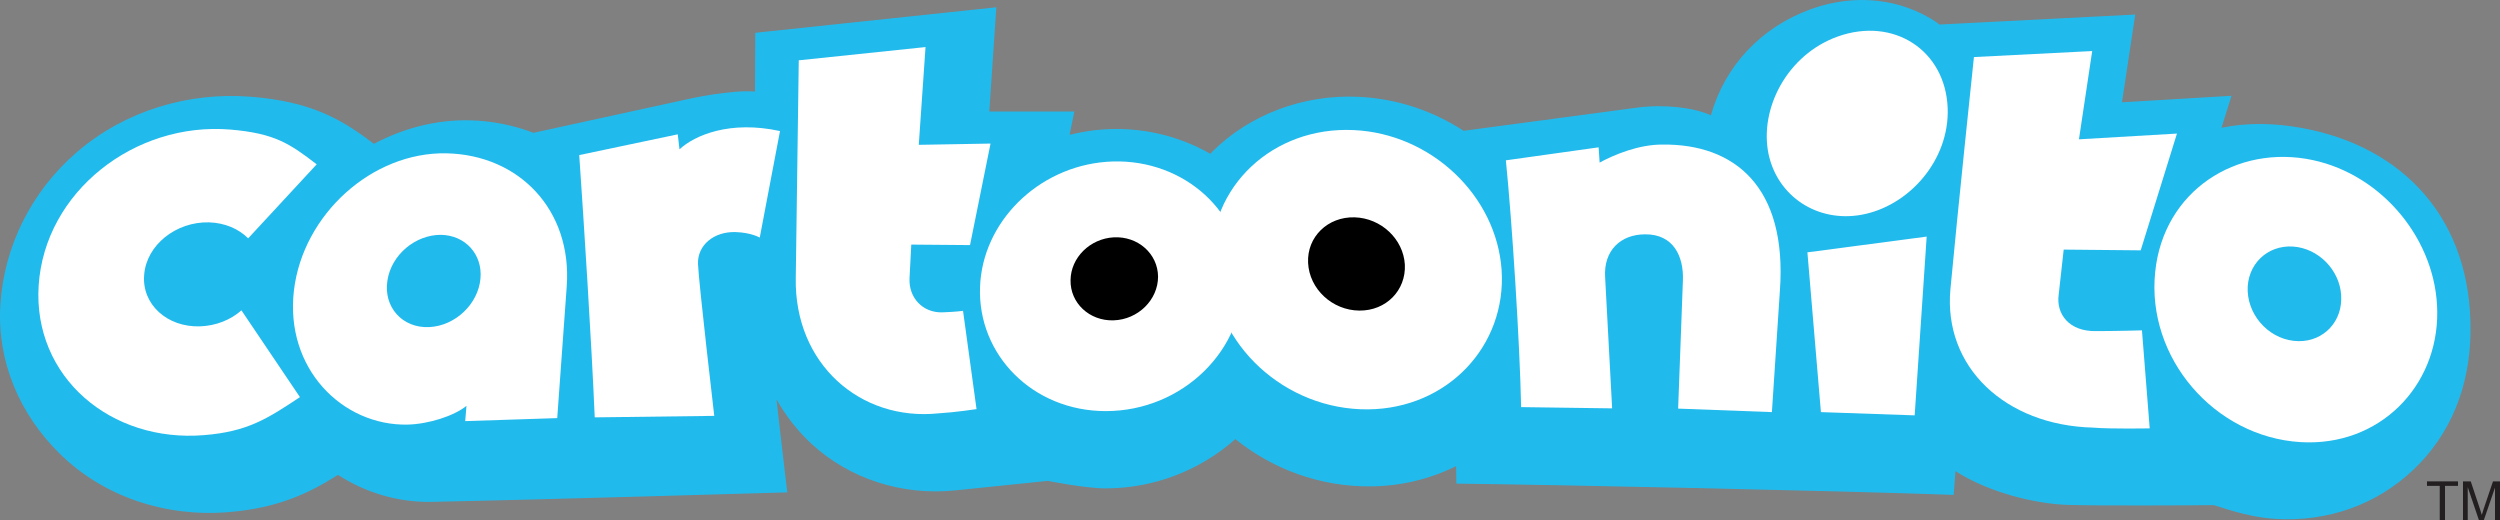 <svg version="1.1" xmlns="http://www.w3.org/2000/svg" xmlns:xlink="http://www.w3.org/1999/xlink" width="431.859" height="89.891" viewBox="0,0,431.859,89.891"><rect x="0" y="0" width="431.859" height="89.891" fill="#808080" stroke="none"/><g transform="translate(-24.07,-135.054)"><g data-paper-data="{&quot;isPaintingLayer&quot;:true}" fill-rule="nonzero" stroke="none" stroke-width="1" stroke-linecap="butt" stroke-linejoin="miter" stroke-miterlimit="10" stroke-dasharray="" stroke-dashoffset="0" style="mix-blend-mode: normal"><path d="M421.765,157.177c17.493,3.196 29.371,15.808 29.068,35.374c-0.13,9.373 -3.499,17.622 -9.848,23.626c-6.349,6.047 -14.815,9.07 -23.885,8.509c-5.356,-0.346 -10.236,-2.376 -10.668,-2.376c-3.542,0.043 -20.084,0.13 -25.267,-0.043c-5.831,-0.216 -13.735,-2.246 -19.307,-5.831l-0.302,4.103c-20.819,-0.734 -67.595,-1.728 -85.909,-1.944l-0.043,-3.023c-4.449,2.203 -9.459,3.455 -14.728,3.499c-8.854,0.086 -17.018,-3.023 -23.41,-8.163c-6.133,5.442 -14.124,8.509 -22.417,8.509c-3.499,0 -9.977,-1.296 -9.977,-1.296l-15.981,1.641c-9.2,0.95 -18.27,-1.987 -24.835,-8.034c-2.419,-2.246 -4.449,-4.838 -6.047,-7.688c0.173,1.857 1.857,16.067 1.857,16.067c0,0 -43.969,1.296 -61.549,1.641c-5.745,0.086 -11.316,-1.598 -16.067,-4.665c-4.967,3.153 -10.366,5.745 -18.918,6.436c-11.057,0.907 -21.682,-2.764 -29.111,-10.064c-6.954,-6.824 -10.928,-15.981 -10.28,-25.872c0.648,-9.934 5.313,-19.436 13.174,-26.218c8.293,-7.17 19.35,-10.496 30.234,-9.589c10.021,0.821 15.333,3.715 20.862,7.947l0.259,0.173c5.053,-2.678 10.712,-4.19 16.543,-4.06c3.887,0.086 7.602,0.864 11.014,2.16l26.909,-5.874c0,0 7.213,-1.598 11.36,-1.253l0.043,-10.15l41.637,-4.406l-1.209,18.011h14.685l-0.821,4.017c1.814,-0.432 3.671,-0.777 5.572,-0.907c6.608,-0.518 13.174,0.993 18.745,4.19c0.13,-0.13 0.216,-0.259 0.346,-0.389c6.522,-6.436 15.722,-9.891 25.224,-9.459c6.652,0.302 12.871,2.419 18.184,5.874l30.062,-4.017c4.622,-0.605 9.718,0 12.655,1.339c2.376,-8.466 8.595,-15.204 17.32,-18.357c7.559,-2.721 15.506,-1.857 21.726,2.332c0.13,0.13 0.259,0.259 0.432,0.346l33.819,-1.728l-2.289,15.16l18.918,-1.123l-1.728,5.529c4.535,-0.95 9.243,-0.821 13.951,0.043" fill="#21baed"/><g><path d="M58.606,191.429c2.764,-0.086 5.313,-1.123 7.17,-2.764l10.107,14.988c-5.658,3.758 -9.07,5.96 -16.543,6.565c-16.111,1.339 -29.587,-10.021 -28.593,-25.829c1.037,-16.197 16.586,-28.334 33.128,-26.952c7.645,0.648 10.237,2.419 14.901,6.004l-11.835,12.785c-1.641,-1.641 -4.017,-2.678 -6.781,-2.764c-5.701,-0.13 -10.798,3.93 -11.187,9.07c-0.432,5.097 3.974,9.07 9.632,8.898" fill="#ffffff"/><path d="M101.194,161.54c12.569,0.259 21.726,9.805 20.775,22.978l-1.641,22.762l-15.895,0.518l0.216,-2.635c-2.116,1.728 -6.522,3.153 -10.193,3.239c-11.23,0.216 -21.207,-9.675 -19.609,-23.194c1.555,-13.087 13.476,-23.928 26.347,-23.669M98.213,191.558c4.535,-0.216 8.466,-4.017 8.854,-8.379c0.389,-4.19 -2.635,-7.515 -6.868,-7.559c-4.362,0 -8.509,3.412 -9.2,7.861c-0.734,4.578 2.548,8.293 7.213,8.077" fill="#ffffff"/><path d="M141.449,160.849c2.592,-2.419 8.725,-5.053 17.363,-3.153l-3.499,18.4c0,0 -1.469,-0.864 -4.146,-0.95c-3.758,-0.13 -6.652,2.246 -6.522,5.529c0.13,3.283 2.807,26.218 2.807,26.218l-20.646,0.259c-0.561,-13.13 -1.857,-33.387 -2.678,-45.308l17.018,-3.585l0.302,2.592" fill="#ffffff"/><path d="M181.488,177.305l-0.302,5.788c-0.173,3.369 2.246,6.004 5.658,5.917c2.419,-0.086 3.585,-0.259 3.585,-0.259l2.332,16.974c0,0 -3.671,0.561 -6.608,0.734c-13.476,1.382 -24.879,-8.552 -24.619,-23.367l0.518,-37.62l21.898,-2.289l-1.166,16.888l12.396,-0.216l-3.542,17.536z" fill="#ffffff"/><g><path d="M215.177,163.008c12.353,-0.95 23.151,7.731 23.583,19.825c0.475,12.612 -10.409,23.237 -23.669,23.237c-12.655,0 -22.157,-9.761 -21.726,-21.423c0.389,-11.23 9.977,-20.732 21.812,-21.639" fill="#ffffff"/><path d="M216.43,190.392c-4.19,0.13 -7.515,-3.023 -7.429,-6.954c0.043,-3.887 3.369,-7.17 7.472,-7.386c4.146,-0.216 7.602,2.807 7.645,6.781c0,4.017 -3.455,7.429 -7.688,7.559" fill="#000000"/></g><g><path d="M257.894,157.523c13.433,0.605 24.706,11.359 25.57,24.188c0.864,13.044 -9.286,23.928 -23.065,24.058c-14.297,0.13 -26.606,-11.144 -27.081,-24.965c-0.475,-13.605 10.712,-23.928 24.576,-23.28" fill="#ffffff"/><path d="M258.888,188.707c-4.665,-0.043 -8.638,-3.715 -8.854,-8.25c-0.216,-4.492 3.412,-7.991 8.034,-7.861c4.578,0.13 8.422,3.758 8.682,8.163c0.216,4.449 -3.239,7.991 -7.861,7.947" fill="#000000"/></g><path d="M311.28,160.028c12.396,-0.13 21.553,7.256 20.257,25.224l-1.382,20.991l-16.197,-0.605l0.821,-22.114c0.173,-4.19 -1.641,-8.034 -6.522,-7.991c-4.233,0 -7.213,2.807 -6.911,7.429l1.209,22.633l-15.722,-0.216c-0.216,-10.928 -1.555,-31.919 -2.635,-42.63l16.024,-2.246l0.173,2.635c2.462,-1.339 6.781,-3.153 10.884,-3.11" fill="#ffffff"/><g fill="#ffffff"><path d="M336.288,178.644l20.603,-2.721l-2.073,30.882l-16.197,-0.561z"/><path d="M329.593,161.756c-1.684,-7.947 3.239,-17.277 11.921,-20.387c9.632,-3.455 18.616,2.332 19.004,12.353c0.346,8.984 -6.695,16.974 -14.944,18.443c-7.559,1.339 -14.383,-3.153 -15.981,-10.409z"/></g><path d="M380.56,178.169l-0.864,7.775c-0.475,3.369 1.814,6.392 6.436,6.306c3.671,0 7.947,-0.13 7.947,-0.13l1.339,16.931c0,0 -6.781,0.13 -9.805,-0.13c-15.117,-0.389 -25.872,-10.452 -24.619,-23.928c1.253,-13.476 4.06,-40.082 4.06,-40.082l20.43,-1.037l-2.289,15.247l16.931,-0.993l-6.263,20.171z" fill="#ffffff"/><path d="M423.579,162.706c12.137,2.592 21.423,13.951 21.51,26.218c0.13,12.914 -10.021,23.324 -23.626,22.503c-14.858,-0.907 -26.649,-14.556 -25.095,-29.414c1.425,-13.951 14.037,-22.114 27.211,-19.307M420.296,193.934c4.492,0.518 8.12,-2.721 8.206,-7.127c0.13,-4.362 -3.196,-8.336 -7.515,-9.07c-4.449,-0.734 -8.336,2.246 -8.638,6.781c-0.259,4.622 3.326,8.898 7.947,9.416" fill="#ffffff"/></g><g fill="#231f20"><path d="M445.52,224.946v-5.96h-2.203v-0.777h5.356v0.777h-2.246v5.96z"/><path d="M449.537,224.946v-6.738h1.339l1.598,4.794c0.13,0.432 0.259,0.777 0.302,0.993c0.086,-0.259 0.216,-0.605 0.346,-1.08l1.598,-4.708h1.209v6.738h-0.864v-5.658l-1.944,5.658h-0.821l-1.944,-5.745v5.745h-0.821z"/></g></g></g></svg>